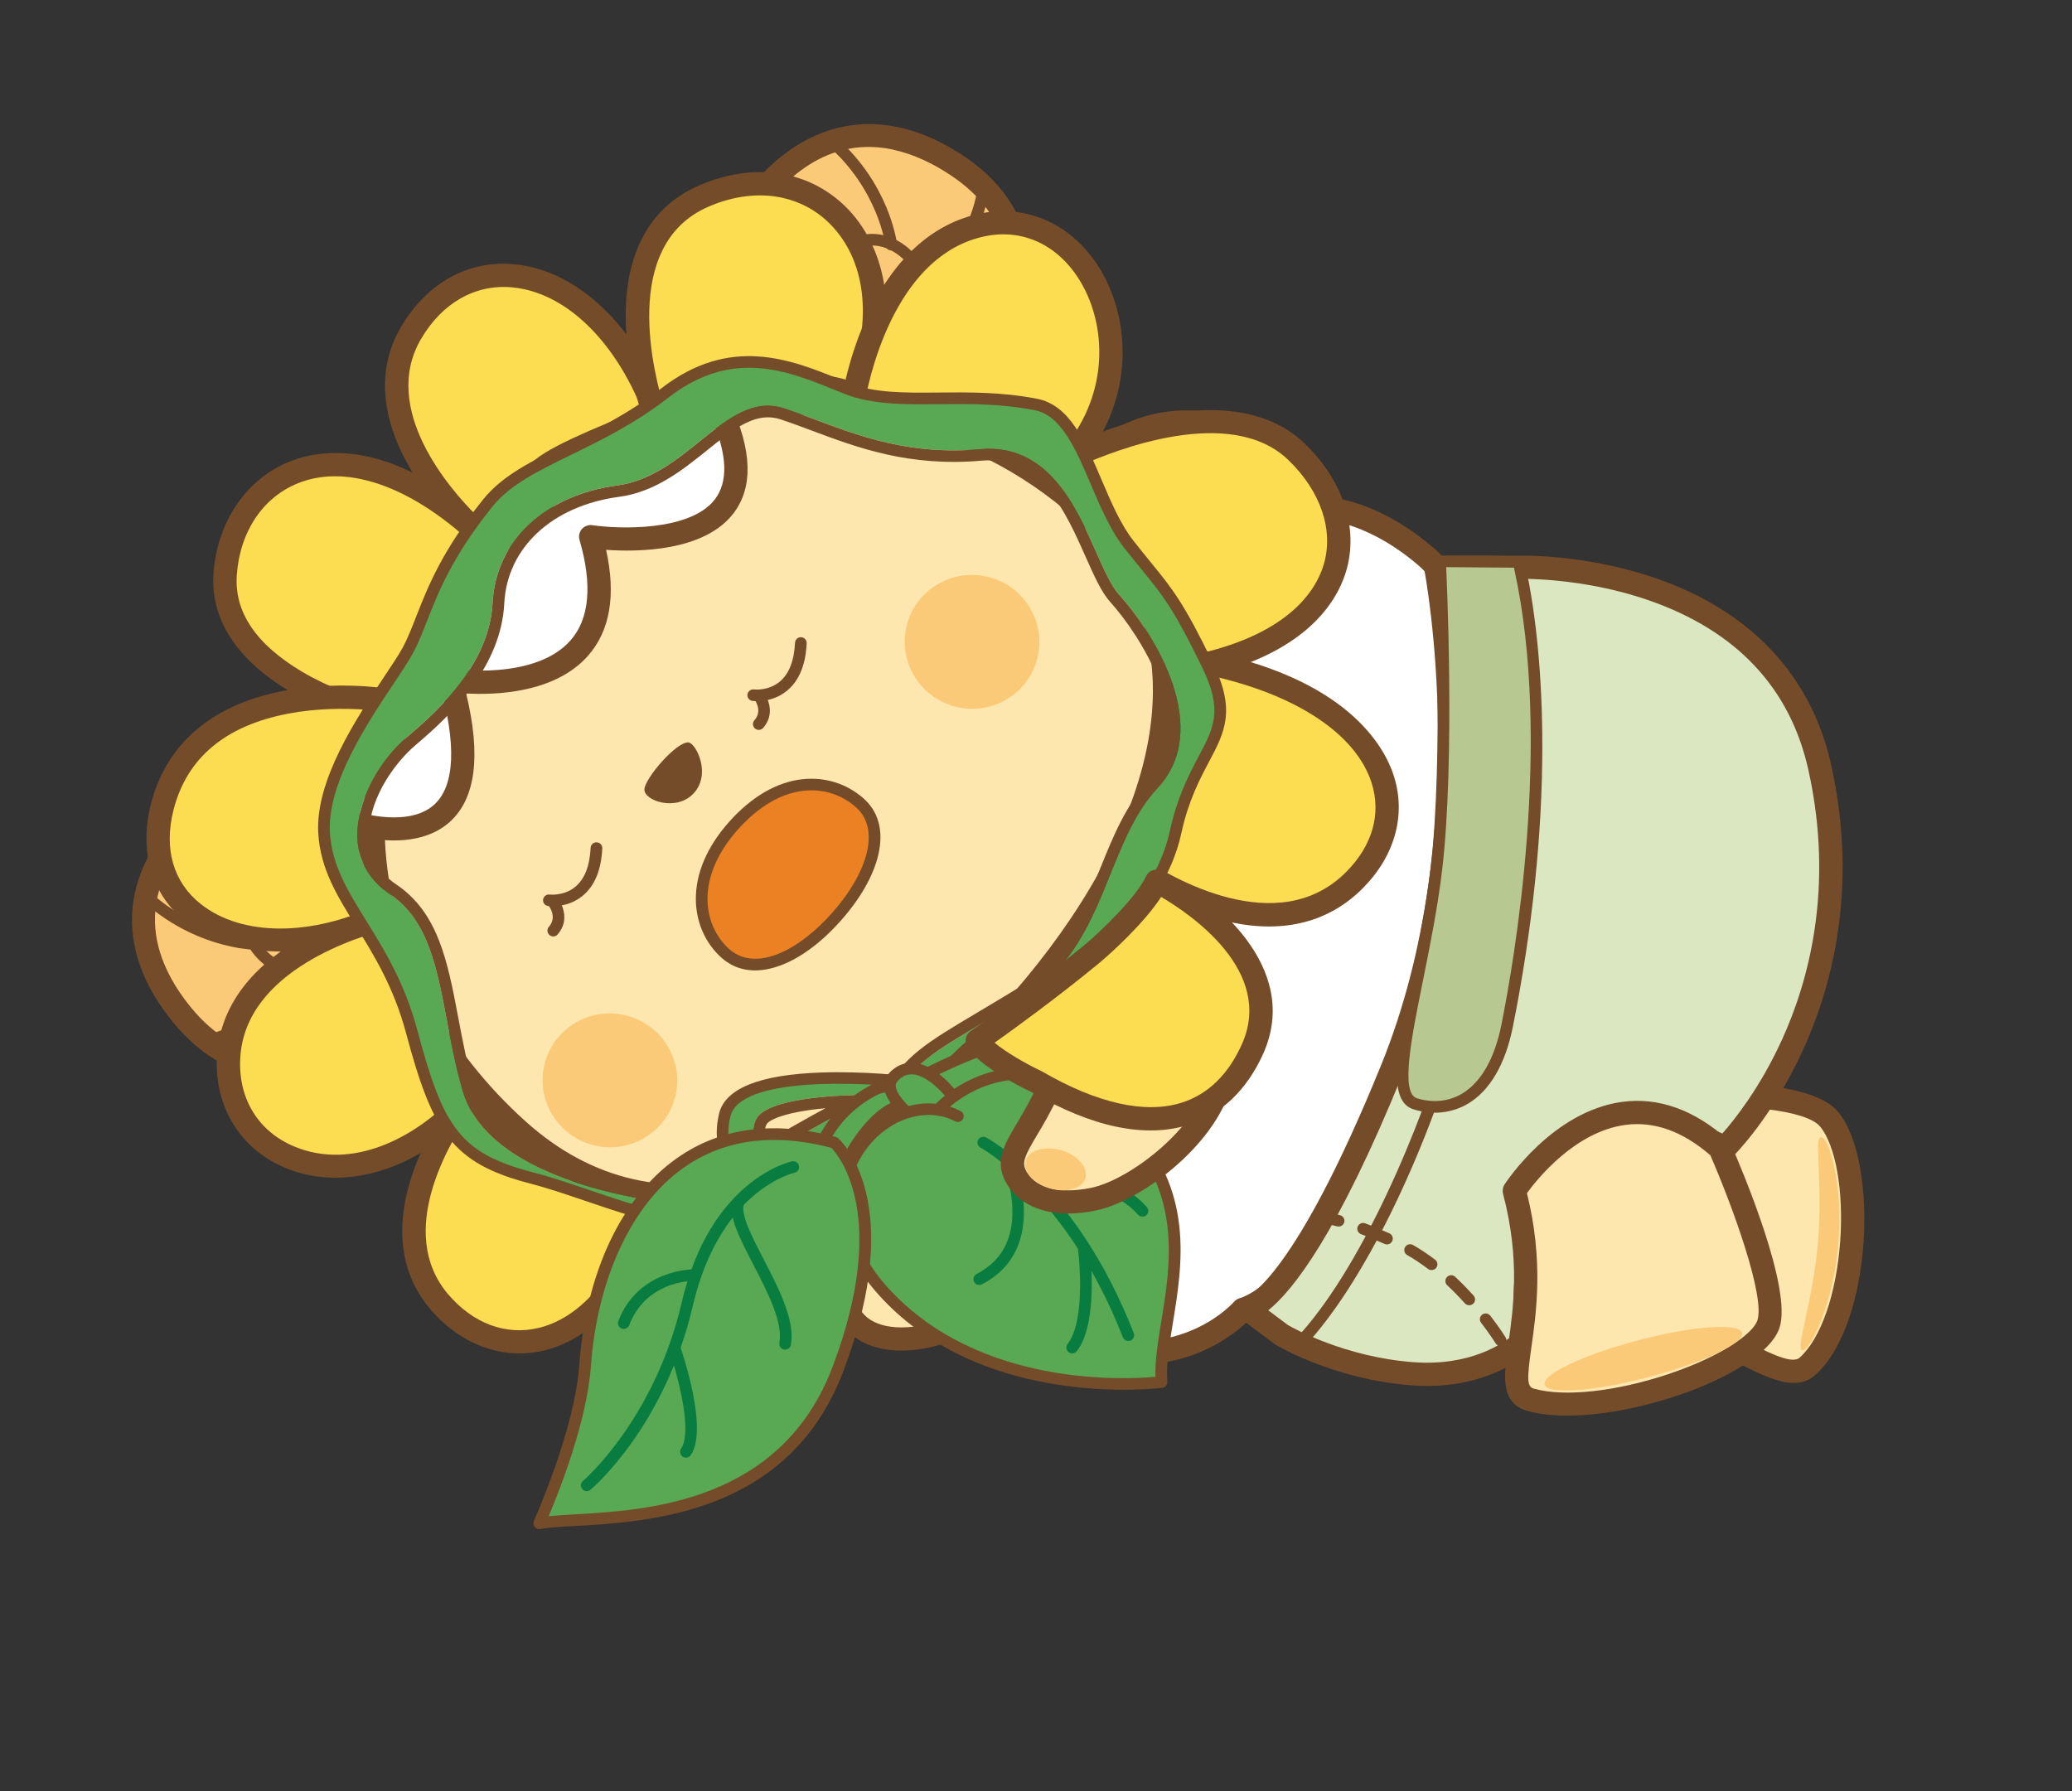 <svg width="96" height="83" viewBox="0 0 96 83" fill="none" xmlns="http://www.w3.org/2000/svg">
<rect x="0" y="0" width="96" height="83" fill="#333333" stroke="none"/>
<g clip-path="url(#clip0_398_8461)">
<path d="M61.05 23.545C61.05 23.545 63.206 23.401 65.958 25.696C68.273 27.626 68.578 30.993 68.584 31.114C68.584 31.114 68.928 36.766 65.322 48.267C61.715 59.769 57.588 60.665 57.588 60.665C57.588 60.665 55.182 63.459 50.739 62.496C46.297 61.532 45.382 59.065 45.382 59.065C45.382 59.065 42.779 60.455 40.481 59.446C38.183 58.436 37.018 56.781 37.018 56.781C37.018 56.781 36.636 57.074 35.182 57.264C34.036 57.416 32.377 56.787 31.725 56.513C30.809 54.641 27.666 50.231 27.682 46.872C28.487 47.569 35.483 50.069 39.508 38.476C43.479 27.042 40.114 24.796 39.104 24.908C40.565 22.806 42.054 21.147 43.488 20.04L43.489 20.04C44.164 20.011 48.509 18.312 50.493 21.319C50.493 21.319 53.036 18.839 56.49 19.758C60.032 20.699 61.05 23.544 61.05 23.544L61.05 23.545Z" fill="white"/>
<path d="M50.663 63.029C50.65 63.026 50.639 63.023 50.624 63.02C47.145 62.265 45.683 60.609 45.146 59.763C44.225 60.141 42.175 60.776 40.264 59.936C38.49 59.156 37.355 58.017 36.862 57.443C36.539 57.558 36.034 57.692 35.256 57.794C34.023 57.957 32.385 57.37 31.518 57.006C31.397 56.955 31.299 56.863 31.241 56.746C31.041 56.336 30.72 55.785 30.35 55.147C29.068 52.94 27.13 49.607 27.143 46.867C27.143 46.657 27.268 46.467 27.461 46.38C27.653 46.294 27.879 46.327 28.039 46.465C28.202 46.608 29.789 47.419 31.957 46.846C35.664 45.868 37.833 41.657 39 38.298C41.965 29.763 40.668 26.831 39.973 25.967C39.63 25.54 39.282 25.427 39.168 25.441C38.958 25.464 38.752 25.363 38.644 25.182C38.536 25.001 38.543 24.773 38.662 24.601C40.169 22.432 41.682 20.755 43.158 19.616C43.251 19.545 43.363 19.506 43.477 19.503C43.552 19.495 43.766 19.445 43.956 19.4C45.27 19.089 48.627 18.296 50.581 20.545C51.516 19.834 53.772 18.481 56.63 19.241C59.69 20.054 60.999 22.176 61.409 23.019C62.199 23.079 64.082 23.43 66.306 25.286C68.713 27.295 69.087 30.653 69.122 31.054C69.124 31.067 69.124 31.08 69.125 31.093C69.144 31.434 69.396 37.081 65.839 48.428C64.321 53.272 62.526 56.875 60.509 59.137C59.257 60.539 58.284 60.999 57.889 61.138C57.341 61.7 54.859 63.923 50.666 63.031L50.663 63.029ZM45.494 58.539C45.52 58.544 45.547 58.552 45.574 58.562C45.72 58.617 45.836 58.733 45.89 58.88C45.89 58.88 46.112 59.431 46.822 60.08C47.486 60.687 48.725 61.508 50.853 61.97C50.865 61.972 50.877 61.975 50.887 61.977C54.919 62.835 57.087 60.416 57.178 60.313C57.255 60.226 57.358 60.164 57.472 60.14C57.501 60.132 61.379 59.034 64.806 48.104C66.649 42.229 67.43 37.929 67.762 35.357C68.123 32.572 68.045 31.156 68.045 31.142C68.045 31.142 68.045 31.142 68.045 31.141C68.046 31.138 68.046 31.136 68.045 31.133C68.043 31.107 67.779 27.913 65.612 26.104C63.089 23.999 61.106 24.078 61.086 24.078C60.846 24.091 60.623 23.946 60.543 23.723C60.503 23.614 59.556 21.128 56.354 20.275C53.253 19.451 50.969 21.61 50.873 21.702C50.757 21.814 50.598 21.868 50.436 21.851C50.276 21.833 50.132 21.745 50.043 21.61C48.589 19.407 45.63 20.105 44.208 20.442C44 20.491 43.838 20.529 43.706 20.552C42.495 21.511 41.248 22.867 39.992 24.591C40.265 24.739 40.55 24.966 40.814 25.297C43.15 28.201 41.319 34.91 40.019 38.651C38.768 42.257 36.4 46.785 32.234 47.885C30.625 48.309 29.212 48.098 28.293 47.775C28.642 50.064 30.206 52.754 31.283 54.609C31.613 55.178 31.904 55.678 32.118 56.09C32.747 56.342 34.173 56.852 35.11 56.726C36.214 56.581 36.626 56.381 36.697 56.341C36.81 56.242 36.942 56.21 37.093 56.225C37.249 56.241 37.371 56.34 37.46 56.468C37.471 56.483 38.579 58.018 40.698 58.95C42.719 59.839 45.102 58.6 45.126 58.587C45.239 58.527 45.37 58.51 45.493 58.536L45.494 58.539Z" fill="#754C29"/>
<path d="M46.915 13.817C44.95 14.116 42.607 15.412 40.395 16.435C38.146 15.846 35.962 15.119 33.567 15.476C33.411 15.15 32.427 12.801 34.728 9.609C37.214 6.162 40.586 5.18 44.321 7.653C48.169 10.202 47.002 13.581 46.915 13.817Z" fill="#FBCA79"/>
<path d="M33.455 16C33.292 15.966 33.152 15.858 33.078 15.703C32.852 15.227 31.847 12.681 34.288 9.294C37.059 5.454 40.825 4.693 44.618 7.206C46.785 8.642 47.451 10.347 47.627 11.525C47.822 12.828 47.489 13.82 47.42 14.004C47.353 14.187 47.19 14.319 46.996 14.348C45.513 14.573 43.728 15.433 42.001 16.265C41.548 16.483 41.079 16.71 40.622 16.921C40.508 16.974 40.38 16.986 40.256 16.952C39.984 16.881 39.714 16.808 39.443 16.735C37.488 16.207 35.641 15.708 33.645 16.004C33.579 16.014 33.514 16.011 33.452 15.998L33.455 16ZM41.37 6.93C39.439 6.519 37.231 7.062 35.168 9.922C33.46 12.293 33.703 14.131 33.925 14.89C35.977 14.688 37.882 15.202 39.727 15.701C39.932 15.757 40.138 15.813 40.343 15.867C40.737 15.684 41.139 15.49 41.53 15.301C43.207 14.494 44.937 13.659 46.495 13.349C46.71 12.496 46.993 10.071 44.023 8.103C43.245 7.587 42.342 7.14 41.371 6.933L41.37 6.93Z" fill="#754C29"/>
<path d="M37.454 15.623C37.327 15.596 37.235 15.48 37.24 15.348C37.244 15.256 37.354 13.097 38.863 11.527C39.511 10.853 40.384 10.661 41.264 11.002C42.257 11.386 43.022 12.371 43.045 13.295C43.084 14.923 41.328 15.903 41.253 15.944C41.234 15.955 41.212 15.962 41.191 15.968C40.726 16.088 40.334 15.962 40.089 15.612C39.684 15.037 39.785 13.916 40.31 13.164C40.396 13.042 40.564 13.013 40.687 13.097C40.809 13.182 40.841 13.35 40.755 13.471C40.368 14.026 40.259 14.918 40.533 15.306C40.601 15.403 40.727 15.524 41.022 15.457C41.232 15.332 42.536 14.509 42.508 13.308C42.49 12.601 41.859 11.808 41.073 11.503C40.682 11.351 39.928 11.203 39.259 11.9C37.893 13.321 37.785 15.353 37.785 15.374C37.778 15.522 37.652 15.638 37.503 15.63C37.487 15.63 37.473 15.627 37.458 15.624L37.454 15.623Z" fill="#754C29"/>
<path d="M38.404 12.661C38.404 12.661 38.392 12.659 38.386 12.654C38.358 12.639 35.634 11.231 33.663 11.481C33.625 11.485 33.589 11.459 33.585 11.422C33.581 11.385 33.607 11.349 33.644 11.345C35.66 11.088 38.335 12.473 38.448 12.532C38.483 12.55 38.495 12.591 38.477 12.625C38.462 12.652 38.432 12.667 38.401 12.661L38.404 12.661Z" fill="#754C29"/>
<path d="M41.237 11.597C41.127 11.574 41.038 11.483 41.025 11.365C41.021 11.34 40.68 8.769 38.354 6.744C38.242 6.645 38.231 6.476 38.328 6.365C38.426 6.253 38.596 6.243 38.709 6.339C41.197 8.507 41.547 11.189 41.559 11.303C41.577 11.451 41.472 11.583 41.323 11.6C41.293 11.604 41.263 11.602 41.235 11.597L41.237 11.597Z" fill="#754C29"/>
<path d="M42.719 13.562C42.649 13.547 42.586 13.505 42.545 13.44C42.467 13.314 42.507 13.148 42.633 13.07C42.654 13.057 44.85 11.673 45.322 8.586C45.344 8.438 45.481 8.339 45.629 8.361C45.777 8.383 45.878 8.52 45.856 8.667C45.345 12.011 43.015 13.467 42.916 13.527C42.855 13.564 42.784 13.575 42.718 13.561L42.719 13.562Z" fill="#754C29"/>
<path d="M15.16 35.626C15.033 38.054 17.262 40.301 18.08 42.487C17.283 44.757 14.936 47.052 14.826 49.013C14.255 49.261 11.197 50.371 8.454 47.044C5.608 43.595 6.256 40.163 9.458 37.361C12.434 34.758 14.84 35.508 15.16 35.626Z" fill="#FBCA79"/>
<path d="M11.749 49.808C10.594 49.562 9.281 48.895 8.036 47.385C5.145 43.879 5.533 40.08 9.1 36.959C12.265 34.191 14.859 34.944 15.346 35.124C15.569 35.206 15.713 35.422 15.7 35.658C15.627 37.054 16.476 38.47 17.297 39.84C17.779 40.644 18.277 41.475 18.587 42.302C18.631 42.419 18.633 42.548 18.591 42.667C18.226 43.705 17.575 44.72 16.944 45.702C16.16 46.921 15.421 48.072 15.366 49.046C15.355 49.249 15.23 49.425 15.043 49.507C14.666 49.671 13.363 50.153 11.748 49.81L11.749 49.808ZM14.619 36.036C13.861 35.89 12.032 35.826 9.815 37.765C5.823 41.259 7.098 44.554 8.871 46.705C11.059 49.358 13.429 48.927 14.326 48.629C14.51 47.489 15.252 46.335 16.032 45.121C16.589 44.252 17.165 43.356 17.501 42.493C17.223 41.814 16.806 41.12 16.368 40.387C15.541 39.009 14.69 37.586 14.619 36.038L14.619 36.036Z" fill="#754C29"/>
<path d="M13.364 45.233C12.601 45.071 11.841 44.496 11.455 43.74C11.027 42.905 11.133 42.02 11.743 41.313C13.165 39.665 15.316 39.341 15.407 39.328C15.555 39.307 15.692 39.409 15.713 39.556C15.735 39.703 15.633 39.839 15.485 39.859C15.464 39.863 13.441 40.17 12.155 41.663C11.524 42.396 11.747 43.127 11.937 43.498C12.32 44.248 13.176 44.792 13.886 44.739C15.091 44.649 15.786 43.277 15.89 43.056C15.926 42.756 15.794 42.644 15.69 42.587C15.275 42.356 14.394 42.551 13.876 42.989C13.763 43.085 13.593 43.072 13.495 42.958C13.398 42.845 13.411 42.676 13.525 42.579C14.226 41.986 15.339 41.776 15.954 42.118C16.328 42.327 16.493 42.702 16.42 43.173C16.415 43.195 16.41 43.217 16.401 43.238C16.368 43.316 15.56 45.151 13.928 45.274C13.743 45.288 13.554 45.273 13.365 45.233L13.364 45.233Z" fill="#754C29"/>
<path d="M10.718 43.858C9.682 43.638 8.05 43.081 6.537 41.674C6.428 41.572 6.422 41.402 6.523 41.294C6.626 41.186 6.796 41.181 6.905 41.281C9.163 43.382 11.769 43.464 11.795 43.465C11.944 43.468 12.063 43.592 12.061 43.74C12.058 43.888 11.935 44.006 11.786 44.003C11.743 44.002 11.336 43.991 10.716 43.859L10.718 43.858Z" fill="#754C29"/>
<path d="M9.453 48.517C9.355 48.496 9.273 48.422 9.247 48.321C9.21 48.178 9.296 48.031 9.44 47.995C12.495 47.219 13.65 44.913 13.661 44.89C13.726 44.756 13.888 44.701 14.022 44.766C14.157 44.831 14.213 44.992 14.148 45.125C14.097 45.228 12.869 47.678 9.575 48.516C9.533 48.526 9.492 48.527 9.452 48.518L9.453 48.517Z" fill="#754C29"/>
<path d="M50.997 24.526C52.626 26.596 52.76 27.664 54.397 31.039C56.042 34.415 54.853 34.347 53.963 38.446C53.073 42.538 49.339 45.322 46.097 47.556C42.86 49.787 40.782 53.865 36.877 55.995C32.966 58.12 28.569 54.812 24.986 53.889C21.406 52.96 21.455 52.113 20.279 47.702C19.097 43.288 16.318 41.687 16.131 38.622C15.941 35.553 19.696 31.636 20.532 30.088C21.361 28.54 22.392 24.469 23.096 23.606C24.715 21.611 27.97 23.294 31.251 20.75C34.526 18.203 36.331 18.127 38.625 19.043C40.92 19.958 44.741 20.148 46.987 20.323C49.233 20.497 49.365 22.463 50.998 24.528L50.997 24.526Z" fill="#037D3F"/>
<path d="M83.744 63.303C86.132 61.171 86.503 53.96 84.745 51.852C83.58 50.455 78.208 50.744 78.208 50.744C69.851 53.61 72.716 59.649 72.716 59.649C78.791 60.53 82.368 64.529 83.744 63.303Z" fill="#FEE7AF"/>
<path d="M82.609 64.019C81.875 63.863 81.002 63.404 79.969 62.862C78.173 61.92 75.713 60.629 72.64 60.183C72.461 60.157 72.306 60.044 72.228 59.88C72.182 59.782 71.097 57.439 72.18 54.878C73.044 52.835 75.013 51.273 78.031 50.239C78.078 50.223 78.128 50.212 78.177 50.211C79.12 50.161 83.886 49.984 85.161 51.513C87.062 53.79 86.758 61.339 84.106 63.706C83.689 64.077 83.193 64.145 82.608 64.02L82.609 64.019ZM73.903 59.318C76.637 59.899 78.823 61.047 80.471 61.913C81.829 62.625 83.002 63.242 83.381 62.904C84.36 62.029 85.079 59.971 85.259 57.528C85.43 55.21 85.055 53.067 84.328 52.195C83.652 51.384 80.432 51.171 78.312 51.278C75.644 52.205 73.918 53.553 73.18 55.282C72.467 56.954 72.891 58.559 73.104 59.167C73.376 59.212 73.642 59.262 73.903 59.318Z" fill="#754C29"/>
<path d="M65.447 63.649C68.963 63.912 70.67 62.073 70.672 62.069C70.129 47.85 79.928 53.177 79.928 53.177C79.928 53.177 86.73 46.468 84.318 35.571C82.17 25.863 70.313 26.281 70.313 26.281C70.313 26.281 67.736 26.261 66.518 26.278C66.518 26.278 68.95 38.577 64.49 49.553C60.029 60.527 57.788 60.644 57.788 60.644C57.788 60.644 57.788 60.645 57.785 60.648L59.373 61.837C59.373 61.837 61.932 63.385 65.448 63.647L65.447 63.649Z" fill="#DAE7C0"/>
<path d="M63.391 63.895C60.868 63.358 59.179 62.35 59.091 62.298C59.076 62.289 59.061 62.28 59.047 62.268L57.459 61.078C57.328 60.98 57.249 60.83 57.243 60.668C57.239 60.532 57.285 60.401 57.374 60.298C57.458 60.199 57.576 60.133 57.707 60.114C57.834 60.069 59.994 59.181 63.989 49.353C68.34 38.648 66.012 26.503 65.989 26.383C65.958 26.226 65.999 26.064 66.1 25.942C66.201 25.819 66.351 25.746 66.51 25.744C67.68 25.727 70.121 25.745 70.307 25.747C70.551 25.74 73.47 25.677 76.687 26.781C81.105 28.296 83.927 31.296 84.847 35.459C86.125 41.232 84.83 45.839 83.52 48.688C82.096 51.781 80.382 53.49 80.31 53.562C80.14 53.73 79.88 53.766 79.671 53.651C79.638 53.633 76.269 51.845 73.853 53.332C71.926 54.519 71.038 57.453 71.213 62.052C71.215 62.128 71.202 62.203 71.173 62.274C71.077 62.513 70.414 63.051 69.62 63.444C68.769 63.864 67.349 64.333 65.41 64.188C64.695 64.134 64.018 64.029 63.394 63.897L63.391 63.895ZM59.672 61.393C59.915 61.534 62.313 62.877 65.486 63.114C68.13 63.312 69.663 62.231 70.122 61.843C69.974 56.964 71.037 53.792 73.285 52.413C75.728 50.913 78.743 52.037 79.801 52.519C80.319 51.934 81.528 50.438 82.553 48.195C83.785 45.504 84.998 41.149 83.789 35.686C82.944 31.866 80.445 29.214 76.364 27.805C73.26 26.733 70.361 26.82 70.332 26.819C70.325 26.819 70.317 26.819 70.309 26.819C70.288 26.819 68.445 26.805 67.156 26.811C67.574 29.491 68.884 40.179 64.99 49.757C61.96 57.211 59.889 59.81 58.761 60.71L59.67 61.392L59.672 61.393Z" fill="#754C29"/>
<path d="M60.169 62.485C60.122 62.475 60.078 62.453 60.039 62.418C59.931 62.316 59.925 62.146 60.027 62.039C63.011 58.88 65.816 52.366 67.27 47.312C69.125 40.87 70.342 34.11 70.299 30.488C70.298 30.338 70.418 30.218 70.567 30.216C70.717 30.215 70.838 30.335 70.84 30.483C70.883 34.152 69.658 40.975 67.79 47.46C65.993 53.705 63.101 59.571 60.421 62.406C60.354 62.477 60.256 62.504 60.167 62.485L60.169 62.485Z" fill="#754C29"/>
<path d="M69.469 62.364C69.399 62.349 69.334 62.306 69.295 62.24C69.293 62.237 69.049 61.843 68.622 61.288C68.531 61.17 68.553 61.002 68.671 60.911C68.79 60.821 68.96 60.844 69.05 60.962C69.497 61.541 69.746 61.945 69.756 61.962C69.835 62.089 69.793 62.254 69.667 62.332C69.605 62.369 69.535 62.378 69.47 62.364L69.469 62.364ZM68.015 60.47C67.961 60.458 67.91 60.431 67.87 60.386C67.603 60.089 67.326 59.807 67.051 59.548C66.943 59.446 66.938 59.277 67.041 59.168C67.143 59.06 67.314 59.056 67.423 59.158C67.71 59.427 67.996 59.72 68.274 60.028C68.374 60.139 68.364 60.309 68.253 60.408C68.187 60.467 68.099 60.487 68.017 60.47L68.015 60.47ZM66.271 58.843C66.233 58.835 66.197 58.818 66.164 58.793C65.844 58.55 65.519 58.334 65.198 58.151C65.069 58.076 65.024 57.913 65.098 57.783C65.173 57.655 65.338 57.611 65.467 57.684C65.808 57.878 66.152 58.107 66.492 58.365C66.61 58.455 66.634 58.624 66.543 58.742C66.478 58.826 66.371 58.861 66.271 58.84L66.271 58.843ZM64.206 57.652C64.187 57.648 64.168 57.643 64.15 57.634C63.772 57.465 63.407 57.312 63.062 57.183C62.922 57.13 62.851 56.975 62.903 56.836C62.956 56.697 63.112 56.629 63.251 56.68C63.606 56.813 63.983 56.969 64.372 57.144C64.509 57.205 64.568 57.365 64.507 57.499C64.455 57.617 64.327 57.677 64.206 57.651L64.206 57.652ZM60.947 56.652C60.827 56.627 60.735 56.524 60.732 56.397C60.726 56.25 60.842 56.126 60.989 56.121C61.02 56.12 61.358 56.111 62.089 56.303C62.234 56.342 62.32 56.489 62.282 56.631C62.244 56.775 62.095 56.856 61.953 56.822C61.317 56.655 61.013 56.657 61.01 56.658C60.988 56.658 60.967 56.657 60.947 56.652Z" fill="#754C29"/>
<path d="M17.269 33.074C17.269 33.074 10.105 31.263 10.432 26.611C10.76 21.958 15.788 18.968 22.033 24.588C22.033 24.588 19.394 31.719 17.269 33.074Z" fill="#FCDC51"/>
<path d="M17.157 33.599C17.157 33.599 17.144 33.597 17.137 33.595C17.06 33.576 15.249 33.111 13.453 32.049C10.975 30.586 9.745 28.692 9.893 26.572C10.061 24.172 11.413 22.185 13.418 21.387C14.936 20.782 18.119 20.343 22.395 24.192C22.56 24.339 22.617 24.572 22.54 24.777C22.533 24.795 21.861 26.604 20.937 28.554C19.665 31.236 18.53 32.911 17.562 33.528C17.442 33.604 17.297 33.631 17.157 33.601L17.157 33.599ZM16.741 22.201C15.69 21.978 14.702 22.033 13.822 22.383C12.179 23.037 11.113 24.632 10.971 26.65C10.851 28.355 11.864 29.856 13.983 31.115C15.283 31.886 16.629 32.329 17.162 32.486C18.67 31.268 20.602 26.809 21.395 24.744C19.809 23.378 18.214 22.514 16.74 22.201L16.741 22.201Z" fill="#754C29"/>
<path d="M22.032 24.588C22.032 24.588 16.511 19.755 19.038 15.436C21.726 10.839 27.87 12.182 30.441 19.292C30.441 19.292 26.265 20.807 25.184 21.679C24.103 22.551 22.032 24.59 22.032 24.59L22.032 24.588Z" fill="#FCDC51"/>
<path d="M21.921 25.114C21.833 25.095 21.748 25.055 21.676 24.992C21.617 24.94 20.221 23.708 19.126 21.91C17.624 19.444 17.433 17.112 18.57 15.165C19.771 13.11 21.687 12.045 23.827 12.244C26.789 12.519 29.517 15.15 30.95 19.112C31.051 19.39 30.907 19.696 30.629 19.797C29.491 20.209 26.354 21.427 25.526 22.096C24.478 22.942 22.435 24.952 22.414 24.971C22.281 25.103 22.095 25.151 21.921 25.114ZM24.271 13.396C24.092 13.358 23.913 13.331 23.731 13.313C22.027 13.156 20.488 14.028 19.506 15.707C17.593 18.977 20.893 22.705 22.028 23.84C22.681 23.208 24.024 21.923 24.843 21.262C25.766 20.517 28.551 19.426 29.744 18.977C28.52 15.937 26.483 13.867 24.271 13.396Z" fill="#754C29"/>
<path d="M17.812 32.432C17.812 32.432 9.133 31.05 7.516 37.386C6.17 42.663 12.042 45.363 18.195 42.19C18.195 42.19 17.634 40.309 16.856 38.624C16.077 36.939 16.68 33.414 17.811 32.431L17.812 32.432Z" fill="#FCDC51"/>
<path d="M11.238 43.911C10.256 43.702 9.371 43.309 8.635 42.729C7.027 41.461 6.429 39.465 6.993 37.251C7.709 34.445 9.845 32.63 13.169 32.004C15.606 31.545 17.805 31.885 17.896 31.9C18.102 31.934 18.273 32.082 18.332 32.282C18.39 32.483 18.327 32.699 18.17 32.836C17.251 33.635 16.643 36.872 17.35 38.4C18.136 40.1 18.692 41.958 18.715 42.036C18.788 42.282 18.677 42.545 18.448 42.664C15.96 43.946 13.371 44.363 11.239 43.91L11.238 43.911ZM16.818 32.873C15.991 32.821 14.694 32.808 13.347 33.066C10.438 33.621 8.654 35.12 8.041 37.52C7.579 39.33 8.028 40.883 9.306 41.889C11.216 43.396 14.414 43.395 17.544 41.913C17.334 41.268 16.9 40.003 16.366 38.848C15.667 37.336 15.956 34.484 16.818 32.874L16.818 32.873Z" fill="#754C29"/>
<path d="M18.244 42.435C18.244 42.435 10.91 43.844 10.595 48.959C10.284 54.004 16.783 56.306 21.583 51.005C21.583 51.005 19.576 43.851 18.244 42.435Z" fill="#FCDC51"/>
<path d="M14.253 54.434C13.896 54.358 13.547 54.249 13.206 54.106C11.118 53.233 9.911 51.247 10.054 48.924C10.195 46.637 11.657 44.694 14.281 43.305C16.203 42.286 18.061 41.923 18.139 41.907C18.322 41.872 18.509 41.933 18.637 42.068C20.02 43.537 21.893 50.116 22.103 50.86C22.152 51.038 22.107 51.227 21.985 51.364C19.739 53.844 16.811 54.976 14.254 54.432L14.253 54.434ZM18.034 43.034C16.679 43.368 11.384 44.932 11.133 48.993C11.018 50.873 11.949 52.415 13.624 53.117C16.361 54.264 19.245 52.662 20.98 50.86C20.402 48.848 19.007 44.424 18.034 43.034Z" fill="#754C29"/>
<path d="M30.466 19.694C30.466 19.694 27.295 11.361 32.629 9.073C37.963 6.786 42.482 11.821 39.645 18.317C39.645 18.317 37.544 17.325 35.199 18.31C32.855 19.294 30.466 19.694 30.466 19.694Z" fill="#FCDC51"/>
<path d="M30.355 20.22C30.18 20.183 30.029 20.059 29.961 19.884C29.927 19.796 29.137 17.694 29.008 15.27C28.83 11.925 30.008 9.613 32.414 8.581C34.938 7.499 37.476 7.882 39.206 9.604C40.836 11.226 41.935 14.425 40.141 18.534C40.083 18.667 39.973 18.771 39.836 18.822C39.698 18.873 39.546 18.867 39.414 18.804C39.398 18.796 37.491 17.933 35.412 18.807C33.037 19.805 30.659 20.21 30.557 20.226C30.488 20.237 30.419 20.235 30.355 20.221L30.355 20.22ZM36.222 9.158C35.177 8.935 34.012 9.066 32.845 9.567C28.701 11.344 30.297 17.408 30.828 19.078C31.617 18.916 33.325 18.515 34.988 17.816C36.824 17.045 38.513 17.375 39.341 17.633C40.437 14.774 40.107 12.021 38.442 10.361C37.817 9.74 37.058 9.336 36.222 9.158Z" fill="#754C29"/>
<path d="M39.494 18.792C39.494 18.792 40.46 11.482 45.516 10.421C50.57 9.361 53.772 16.667 49.42 21.435C49.42 21.435 47.84 19.988 45.41 20.134C42.98 20.279 39.494 18.794 39.494 18.794L39.494 18.792Z" fill="#FCDC51"/>
<path d="M49.308 21.961C49.215 21.941 49.126 21.896 49.055 21.83C49.042 21.818 47.601 20.541 45.445 20.67C42.916 20.821 39.431 19.35 39.284 19.287C39.061 19.192 38.929 18.96 38.96 18.721C38.97 18.643 39.221 16.794 40.116 14.786C41.332 12.057 43.161 10.367 45.403 9.896C47.646 9.426 49.805 10.455 51.036 12.582C52.426 14.984 52.59 18.764 49.822 21.797C49.724 21.902 49.59 21.966 49.445 21.972C49.399 21.974 49.352 21.97 49.308 21.961ZM47.055 19.724C48.096 19.945 48.885 20.388 49.342 20.699C51.409 18.136 51.238 15.082 50.1 13.117C49.096 11.382 47.425 10.571 45.629 10.948C41.668 11.778 40.39 16.955 40.101 18.457C41.06 18.825 43.566 19.706 45.376 19.597C45.989 19.561 46.552 19.617 47.056 19.724L47.055 19.724Z" fill="#754C29"/>
<path d="M21.855 50.545C21.855 50.545 17.027 56.358 20.328 60.288C23.33 63.861 28.787 62.561 30.538 54.61C30.538 54.61 26.85 53.549 24.611 52.709C22.374 51.868 21.855 50.545 21.855 50.545Z" fill="#FCDC51"/>
<path d="M23.062 62.6C21.894 62.352 20.793 61.675 19.914 60.631C18.428 58.862 18.235 56.48 19.354 53.74C20.17 51.742 21.388 50.265 21.439 50.203C21.561 50.056 21.753 49.984 21.942 50.015C22.128 50.044 22.288 50.171 22.358 50.346C22.382 50.403 22.864 51.479 24.802 52.207C26.995 53.03 30.652 54.084 30.688 54.095C30.961 54.175 31.127 54.451 31.067 54.727C29.716 60.86 26.525 62.256 25.215 62.572C24.495 62.746 23.767 62.752 23.062 62.602L23.062 62.6ZM21.832 51.483C20.772 53.001 18.353 57.097 20.744 59.944C21.899 61.317 23.434 61.894 24.958 61.526C27.176 60.992 29.001 58.559 29.897 54.981C28.813 54.662 26.195 53.874 24.424 53.211C23.06 52.699 22.269 52.005 21.832 51.483Z" fill="#754C29"/>
<path d="M49.312 21.332C49.312 21.332 56.572 17.576 60.057 20.92C63.607 24.326 62.684 29.626 54.7 31.006C54.7 31.006 53.3 28.734 52.021 26.406C50.742 24.078 49.314 21.332 49.314 21.332L49.312 21.332Z" fill="#FCDC51"/>
<path d="M54.588 31.532C54.446 31.502 54.318 31.416 54.238 31.286C54.225 31.264 52.818 28.976 51.546 26.663C50.278 24.356 48.848 21.606 48.834 21.579C48.697 21.316 48.799 20.993 49.064 20.857C49.141 20.817 50.964 19.881 53.257 19.35C56.389 18.626 58.871 19.036 60.434 20.536C62.25 22.279 62.969 24.51 62.357 26.505C61.905 27.974 60.324 30.582 54.795 31.537C54.725 31.549 54.655 31.547 54.589 31.533L54.588 31.532ZM50.052 21.579C50.521 22.474 51.554 24.436 52.496 26.149C53.478 27.935 54.542 29.707 54.968 30.411C59.636 29.512 60.953 27.391 61.322 26.188C61.814 24.588 61.201 22.763 59.684 21.306C57.013 18.744 51.684 20.842 50.052 21.579Z" fill="#754C29"/>
<path d="M52.281 39.963C52.281 39.963 58.734 44.841 62.765 40.77C66.09 37.411 64.015 32.224 55.496 30.635C55.496 30.635 56.289 34.571 54.449 36.526C52.609 38.481 52.281 39.963 52.281 39.963Z" fill="#FCDC51"/>
<path d="M57.043 42.734C56.651 42.651 56.25 42.54 55.839 42.402C53.663 41.672 52.023 40.443 51.953 40.39C51.785 40.263 51.706 40.05 51.751 39.846C51.765 39.779 52.133 38.197 54.052 36.158C55.684 34.424 54.972 30.776 54.965 30.739C54.93 30.565 54.984 30.384 55.11 30.257C55.236 30.131 55.416 30.075 55.593 30.107C62.435 31.381 64.159 34.622 64.581 35.955C65.153 37.756 64.631 39.649 63.15 41.146C61.594 42.717 59.501 43.256 57.043 42.733L57.043 42.734ZM52.919 39.753C54.21 40.615 59.207 43.597 62.379 40.393C63.59 39.17 64.006 37.709 63.551 36.278C62.835 34.026 60.09 32.199 56.139 31.317C56.28 32.638 56.342 35.304 54.842 36.895C53.636 38.176 53.118 39.241 52.918 39.754L52.919 39.753Z" fill="#754C29"/>
<path d="M50.15 23.613C56.877 29.668 54.025 39.053 46.8 46.989C39.575 54.925 30.712 58.405 23.985 52.349C17.258 46.294 13.609 35.403 22.746 25.367C31.329 15.941 43.422 17.559 50.151 23.614L50.15 23.613Z" fill="#FEE7AF"/>
<path d="M29.263 55.701C27.225 55.267 25.325 54.278 23.625 52.746C19.865 49.363 17.472 44.984 16.881 40.416C16.186 35.025 18.076 29.696 22.345 25.006C27.484 19.362 33.228 18.161 37.14 18.147C42.04 18.13 46.915 19.978 50.512 23.216C53.81 26.184 55.099 30.155 54.239 34.698C53.469 38.765 51.036 43.14 47.201 47.351C43.387 51.54 39.29 54.334 35.353 55.433C33.233 56.025 31.186 56.11 29.263 55.701ZM41.117 19.636C39.814 19.358 38.483 19.216 37.147 19.222C33.451 19.234 28.022 20.373 23.146 25.729C19.094 30.18 17.298 35.213 17.952 40.284C18.509 44.597 20.78 48.742 24.347 51.953C27.405 54.706 31.01 55.529 35.058 54.4C38.798 53.355 42.719 50.669 46.398 46.63C52.607 39.811 56.759 30.288 49.786 24.014C47.366 21.835 44.334 20.323 41.116 19.638L41.117 19.636Z" fill="#754C29"/>
<path d="M27.613 53.088C29.299 53.446 30.954 52.38 31.311 50.705C31.667 49.03 30.589 47.381 28.903 47.023C27.217 46.664 25.562 47.731 25.206 49.406C24.849 51.081 25.927 52.729 27.613 53.088Z" fill="#FBCA79"/>
<path d="M44.392 32.772C46.078 33.13 47.734 32.063 48.09 30.389C48.446 28.714 47.368 27.065 45.682 26.706C43.997 26.348 42.341 27.415 41.985 29.09C41.629 30.765 42.706 32.413 44.392 32.772Z" fill="#FBCA79"/>
<path d="M15.696 37.919C15.696 37.919 23.592 41.027 20.88 31.522C20.88 31.522 29.695 32.885 27.37 24.865C27.37 24.865 36.76 26.273 33.353 18.924C28.876 20.112 22.574 23.413 19.721 30.857C17.822 35.81 16.07 36.647 15.697 37.919L15.696 37.919Z" fill="white"/>
<path d="M16.706 38.767C16.028 38.623 15.549 38.437 15.498 38.417C15.239 38.315 15.098 38.033 15.177 37.766C15.339 37.212 15.696 36.753 16.148 36.174C16.897 35.213 18.028 33.761 19.215 30.663C22.508 22.077 30.1 19.229 33.211 18.403C33.466 18.336 33.733 18.461 33.842 18.698C34.848 20.866 34.899 22.573 33.995 23.769C32.644 25.559 29.55 25.579 28.082 25.476C28.547 27.581 28.265 29.23 27.239 30.389C25.704 32.121 22.956 32.207 21.597 32.13C22.296 35.001 22.042 37.002 20.839 38.082C19.654 39.145 17.88 39.018 16.704 38.768L16.706 38.767ZM16.443 37.597C17.34 37.848 19.116 38.184 20.116 37.283C21.077 36.418 21.161 34.476 20.36 31.668C20.31 31.492 20.354 31.303 20.475 31.166C20.597 31.029 20.779 30.963 20.961 30.992C20.998 30.998 24.773 31.549 26.429 29.676C27.314 28.674 27.456 27.105 26.85 25.012C26.799 24.836 26.842 24.648 26.963 24.509C27.084 24.373 27.267 24.305 27.449 24.334C28.642 24.511 31.989 24.639 33.132 23.123C33.726 22.334 33.698 21.139 33.046 19.567C29.869 20.494 23.193 23.31 20.226 31.049C18.98 34.296 17.791 35.823 17.004 36.834C16.777 37.126 16.585 37.372 16.443 37.597Z" fill="#754C29"/>
<path d="M66.733 26.275C66.733 26.275 67.173 35.075 66.546 40.301C65.924 45.485 64.05 50.668 65.568 51.141C67.087 51.615 69.129 51.021 69.829 47.522C71.834 37.503 71.253 30.064 70.42 26.305" fill="#B8C891"/>
<path d="M65.801 51.479C65.698 51.457 65.592 51.43 65.489 51.398C64.252 51.011 64.733 48.63 65.398 45.335C65.713 43.779 66.068 42.015 66.278 40.268C66.895 35.125 66.467 26.375 66.463 26.288C66.456 26.139 66.57 26.013 66.72 26.007C66.87 25.999 66.996 26.114 67.003 26.263C67.007 26.352 67.436 35.145 66.814 40.333C66.602 42.101 66.243 43.877 65.927 45.443C65.387 48.118 64.877 50.645 65.648 50.885C66.376 51.113 67.116 51.038 67.731 50.677C68.615 50.156 69.25 49.048 69.565 47.471C70.152 44.54 71.927 34.356 70.157 26.363C70.126 26.218 70.219 26.076 70.363 26.044C70.508 26.013 70.652 26.105 70.684 26.249C71.184 28.51 71.46 31.465 71.459 34.569C71.458 38.683 70.997 43.059 70.094 47.577C69.747 49.308 69.025 50.541 68.007 51.141C67.348 51.529 66.574 51.647 65.801 51.482L65.801 51.479Z" fill="#754C29"/>
<path d="M39.823 37.189C41.146 38.348 40.47 40.54 38.758 42.473C37.045 44.405 34.942 45.347 33.62 44.187C32.297 43.028 31.862 40.649 33.967 38.275C36.158 35.803 38.5 36.03 39.823 37.19L39.823 37.189Z" fill="#EC8123"/>
<path d="M34.475 44.91C34.095 44.83 33.747 44.655 33.443 44.387C32.69 43.726 32.251 42.743 32.24 41.687C32.227 40.478 32.755 39.236 33.767 38.095C34.812 36.917 35.996 36.227 37.194 36.102C38.231 35.994 39.228 36.308 40.004 36.987C40.709 37.606 40.948 38.51 40.695 39.601C40.468 40.573 39.869 41.627 38.962 42.65C38.056 43.673 37.08 44.396 36.138 44.741C35.537 44.96 34.976 45.017 34.475 44.91ZM38.251 36.687C37.929 36.619 37.593 36.6 37.251 36.637C36.19 36.748 35.126 37.375 34.172 38.452C33.25 39.491 32.769 40.61 32.78 41.684C32.79 42.586 33.162 43.426 33.8 43.985C34.492 44.591 35.352 44.456 35.951 44.236C36.796 43.926 37.722 43.236 38.557 42.293C39.393 41.351 39.965 40.351 40.167 39.478C40.311 38.859 40.338 37.995 39.646 37.389C39.24 37.034 38.764 36.796 38.251 36.687Z" fill="#754C29"/>
<path d="M34.844 32.472C34.706 32.443 34.613 32.314 34.632 32.174C34.653 32.028 34.788 31.925 34.935 31.944C34.947 31.946 35.602 32.02 36.127 31.583C36.558 31.224 36.796 30.617 36.835 29.779C36.842 29.631 36.969 29.516 37.117 29.524C37.265 29.531 37.382 29.657 37.375 29.805C37.328 30.803 37.024 31.541 36.468 32C35.754 32.589 34.9 32.48 34.865 32.475C34.857 32.474 34.851 32.473 34.844 32.471L34.844 32.472Z" fill="#754C29"/>
<path d="M25.374 41.975C25.237 41.946 25.143 41.817 25.163 41.677C25.183 41.531 25.318 41.428 25.465 41.447C25.477 41.449 26.132 41.523 26.657 41.086C27.088 40.726 27.326 40.12 27.365 39.282C27.372 39.134 27.499 39.019 27.647 39.027C27.797 39.034 27.912 39.16 27.905 39.308C27.858 40.306 27.554 41.044 26.998 41.503C26.285 42.092 25.431 41.983 25.395 41.978C25.388 41.977 25.382 41.975 25.374 41.974L25.374 41.975Z" fill="#754C29"/>
<path d="M70.929 64.859C74.269 65.788 81.274 63.307 81.936 61.355C82.516 59.638 79.694 53.203 79.694 53.203C74.459 48.545 70.163 55.173 70.163 55.173C71.722 61.078 69.145 64.363 70.929 64.859Z" fill="#FEE7AF"/>
<path d="M71.072 65.447C70.973 65.426 70.877 65.402 70.783 65.376C69.492 65.017 69.672 63.745 69.882 62.273C70.118 60.617 70.44 58.347 69.639 55.309C69.602 55.163 69.625 55.009 69.707 54.882C69.798 54.743 71.945 51.481 75.168 51.052C76.852 50.829 78.495 51.418 80.051 52.803C80.108 52.855 80.155 52.918 80.187 52.99C80.672 54.097 83.062 59.707 82.446 61.527C81.668 63.827 74.631 66.204 71.071 65.447L71.072 65.447ZM71.072 64.342C72.479 64.734 74.853 64.479 77.263 63.678C79.715 62.863 81.212 61.806 81.422 61.182C81.792 60.091 80.301 55.958 79.244 53.527C77.961 52.416 76.639 51.942 75.314 52.119C72.981 52.428 71.225 54.623 70.746 55.281C71.524 58.41 71.181 60.819 70.952 62.426C70.735 63.95 70.754 64.254 71.072 64.342Z" fill="#754C29"/>
<path d="M31.901 34.4C32.234 34.434 32.961 35.816 32.165 36.729C31.369 37.64 29.802 37.097 29.857 36.558C29.912 36.019 31.36 34.344 31.901 34.4Z" fill="#754C29"/>
<path d="M25.577 43.382C25.534 43.373 25.492 43.353 25.456 43.321C25.344 43.223 25.331 43.053 25.43 42.942C25.819 42.498 25.462 42.015 25.418 41.962C25.327 41.846 25.346 41.676 25.461 41.586C25.577 41.493 25.746 41.513 25.839 41.628C26.081 41.928 26.392 42.663 25.835 43.297C25.769 43.373 25.668 43.403 25.576 43.383L25.577 43.382Z" fill="#754C29"/>
<path d="M35.1 33.813C35.056 33.803 35.014 33.784 34.978 33.752C34.866 33.654 34.853 33.484 34.952 33.373C35.343 32.929 34.984 32.446 34.941 32.393C34.849 32.276 34.868 32.107 34.984 32.016C35.1 31.924 35.268 31.943 35.361 32.059C35.603 32.359 35.915 33.093 35.358 33.728C35.291 33.803 35.19 33.833 35.098 33.814L35.1 33.813Z" fill="#754C29"/>
<path d="M42.345 52.592C42.345 52.592 41.771 54.773 40.822 56.868C39.874 58.963 38.857 59.747 39.279 60.725C39.699 61.702 40.947 62.324 42.934 61.914C44.92 61.503 48.376 58.866 48.873 56.215C49.369 53.565 46.493 51.077 42.345 52.592Z" fill="#FEE7AF"/>
<path d="M40.836 62.486C39.743 62.254 39.075 61.617 38.782 60.933C38.403 60.051 38.84 59.317 39.394 58.389C39.681 57.906 40.007 57.358 40.33 56.645C41.249 54.615 41.816 52.475 41.822 52.453C41.867 52.284 41.992 52.146 42.157 52.086C44.417 51.261 46.629 51.493 48.075 52.707C49.16 53.62 49.657 54.967 49.405 56.312C48.861 59.212 45.229 61.984 43.045 62.437C42.174 62.617 41.44 62.613 40.834 62.484L40.836 62.486ZM42.791 53.006C42.603 53.667 42.084 55.392 41.316 57.088C40.968 57.855 40.611 58.456 40.323 58.938C39.796 59.824 39.626 60.164 39.776 60.515C40.142 61.367 41.31 61.7 42.822 61.388C44.684 61.002 47.897 58.487 48.342 56.116C48.525 55.141 48.174 54.198 47.377 53.53C46.286 52.613 44.587 52.424 42.791 53.008L42.791 53.006Z" fill="#754C29"/>
<path d="M55.949 30.823C54.312 27.448 53.935 27.296 52.306 25.228C50.673 23.164 50.205 19.172 47.993 18.742C44.543 18.072 41.518 18.913 39.224 17.999C36.929 17.084 34.065 15.676 30.79 18.222C27.509 20.765 24.216 21.302 22.605 23.305C19.959 26.595 19.727 28.587 18.898 30.134C18.062 31.682 14.828 35.539 15.019 38.607C15.206 41.672 17.893 43.375 19.075 47.789C20.253 52.199 21.035 53.645 24.615 54.574C28.199 55.497 32.97 58.121 36.88 55.996C40.785 53.866 42.865 49.788 46.101 47.557C49.34 45.322 53.577 42.655 54.467 38.563C55.358 34.464 57.597 34.198 55.95 30.823L55.949 30.823ZM53.63 36.515C52.622 37.597 52.055 39 51.454 40.486C50.582 42.647 49.68 44.883 47.317 46.32C46.671 46.713 46.108 47.048 45.613 47.344C43.13 48.821 42.381 49.267 41.319 50.948C39.039 54.538 35.64 56.156 31.217 55.757C31.105 55.746 30.166 55.656 28.905 55.388C26.291 54.832 22.298 53.51 21.438 50.544C21.113 49.429 20.906 48.333 20.704 47.275C20.231 44.773 19.823 42.612 18.056 41.422C17.137 40.806 16.619 39.923 16.559 38.869C16.485 37.59 17.198 35.547 18.936 34.083C20.539 32.731 22.685 30.622 22.822 27.931C22.967 25.074 25.24 22.938 28.612 22.488C30.136 22.286 31.362 21.299 32.443 20.427C33.701 19.414 34.889 18.456 36.3 18.913C36.792 19.072 37.284 19.257 37.806 19.453C39.861 20.223 42.191 21.095 45.42 20.811C48.547 20.536 49.843 23.452 50.789 25.581C51.163 26.424 51.487 27.152 51.844 27.544C53.575 29.456 56.178 33.79 53.629 36.514L53.63 36.515Z" fill="#58A854"/>
<path d="M30.984 56.785C29.661 56.503 28.351 56.059 27.106 55.636C26.199 55.328 25.343 55.038 24.546 54.832C20.933 53.895 20.032 52.425 18.811 47.856C18.245 45.74 17.32 44.247 16.503 42.93C15.614 41.496 14.846 40.258 14.747 38.62C14.595 36.162 16.518 33.276 17.793 31.366C18.158 30.819 18.472 30.347 18.659 30.004C18.889 29.573 19.073 29.105 19.284 28.564C19.818 27.202 20.483 25.507 22.392 23.133C23.286 22.022 24.648 21.357 26.227 20.587C27.578 19.928 29.109 19.181 30.623 18.007C33.825 15.517 36.643 16.66 38.907 17.577C39.047 17.635 39.186 17.692 39.325 17.745C40.504 18.215 41.889 18.203 43.491 18.187C44.862 18.173 46.416 18.158 48.045 18.476C49.562 18.763 50.282 20.459 51.045 22.247C51.477 23.261 51.924 24.307 52.519 25.059C52.819 25.442 53.08 25.76 53.309 26.043C54.332 27.297 54.846 27.927 56.192 30.705C57.273 32.922 56.745 33.919 56.014 35.299C55.588 36.101 55.06 37.099 54.73 38.619C53.872 42.558 49.991 45.216 46.871 47.352C46.662 47.496 46.456 47.637 46.254 47.776C44.854 48.74 43.683 50.048 42.443 51.433C40.865 53.194 39.234 55.015 37.009 56.23C35.106 57.264 33.031 57.22 30.986 56.785L30.984 56.785ZM36.082 17.191C34.518 16.858 32.819 16.984 30.956 18.432C29.398 19.64 27.84 20.4 26.467 21.07C24.947 21.813 23.635 22.452 22.816 23.471C20.957 25.781 20.31 27.434 19.789 28.763C19.571 29.319 19.382 29.799 19.136 30.26C18.939 30.625 18.616 31.108 18.244 31.666C17.01 33.517 15.145 36.312 15.287 38.591C15.378 40.093 16.113 41.279 16.963 42.652C17.799 44 18.747 45.53 19.333 47.721C20.526 52.19 21.28 53.433 24.68 54.314C25.498 54.525 26.363 54.818 27.279 55.13C30.346 56.171 33.823 57.349 36.748 55.76C38.892 54.591 40.491 52.805 42.038 51.077C43.301 49.668 44.492 48.337 45.944 47.335C46.147 47.195 46.354 47.054 46.563 46.91C49.604 44.827 53.389 42.237 54.201 38.505C54.547 36.915 55.094 35.88 55.536 35.048C56.241 33.715 56.667 32.911 55.706 30.938C54.387 28.217 53.886 27.603 52.89 26.382C52.658 26.099 52.398 25.778 52.093 25.392C51.454 24.584 50.992 23.502 50.546 22.457C49.842 20.804 49.168 19.244 47.941 19.005C46.367 18.698 44.907 18.713 43.497 18.727C41.906 18.742 40.402 18.756 39.123 18.247C38.985 18.192 38.844 18.135 38.702 18.078C37.872 17.741 37 17.387 36.082 17.192L36.082 17.191Z" fill="#754C29"/>
<path d="M28.905 55.389C26.291 54.833 22.298 53.512 21.438 50.546C21.113 49.431 20.906 48.335 20.704 47.276C20.231 44.774 19.823 42.613 18.056 41.424C17.137 40.808 16.619 39.925 16.559 38.871C16.485 37.592 17.198 35.548 18.936 34.084C20.539 32.733 22.685 30.624 22.822 27.932C22.967 25.076 25.24 22.939 28.612 22.489C30.136 22.288 31.362 21.301 32.443 20.429C33.701 19.415 34.889 18.458 36.3 18.914C36.791 19.074 37.284 19.259 37.806 19.455C39.861 20.225 42.191 21.097 45.419 20.812C48.547 20.538 49.843 23.453 50.789 25.583C51.163 26.426 51.487 27.153 51.843 27.545C53.575 29.457 56.178 33.791 53.629 36.516C52.621 37.598 52.053 39.001 51.453 40.487C50.58 42.649 49.678 44.884 47.316 46.322C46.67 46.714 46.106 47.05 45.611 47.345C43.128 48.822 42.379 49.269 41.317 50.949C39.038 54.539 35.639 56.157 31.215 55.758C31.103 55.748 30.164 55.657 28.904 55.389L28.905 55.389ZM35.95 19.374C34.89 19.149 33.909 19.938 32.784 20.844C31.648 21.759 30.36 22.797 28.686 23.019C25.584 23.434 23.494 25.373 23.364 27.959C23.216 30.858 20.967 33.077 19.287 34.493C18.168 35.437 17.006 37.2 17.1 38.842C17.152 39.733 17.575 40.453 18.358 40.978C20.314 42.294 20.742 44.558 21.237 47.177C21.435 48.224 21.64 49.306 21.958 50.397C22.896 53.633 28.456 54.967 31.266 55.22C35.471 55.6 38.701 54.067 40.864 50.66C41.995 48.871 42.837 48.368 45.337 46.881C45.832 46.587 46.394 46.253 47.038 45.86C49.248 44.515 50.117 42.363 50.957 40.283C51.576 38.749 52.161 37.301 53.236 36.147C55.604 33.616 52.747 29.337 51.447 27.901C51.032 27.445 50.692 26.681 50.299 25.796C49.37 23.705 48.215 21.103 45.473 21.344C42.121 21.639 39.731 20.744 37.62 19.954C37.104 19.761 36.615 19.578 36.137 19.422C36.075 19.402 36.013 19.385 35.952 19.372L35.95 19.374Z" fill="#754C29"/>
<path d="M42.201 50.142C42.201 50.142 34.162 49.145 33.577 51.674C33.025 54.046 34.865 55.107 36.561 54.008C38.253 52.909 41.841 50.452 42.934 50.903C42.934 50.903 43.133 50.027 42.202 50.142L42.201 50.142ZM39.687 51.27C39.307 51.354 38.047 52.066 37.212 52.537C36.807 52.767 36.456 52.964 36.221 53.085C35.926 53.238 35.69 53.253 35.514 53.215C35.337 53.178 35.215 53.084 35.152 53.023C34.873 52.748 34.824 52.267 35.033 51.855C35.545 50.857 38.946 50.752 39.622 50.739C39.76 50.737 39.879 50.839 39.896 50.977C39.912 51.114 39.821 51.24 39.687 51.27Z" fill="#58A854"/>
<path d="M34.768 54.664C34.52 54.612 34.286 54.512 34.077 54.367C33.319 53.84 33.034 52.811 33.312 51.613C33.586 50.431 35.195 49.784 38.097 49.691C40.033 49.629 41.929 49.839 42.199 49.871C42.555 49.834 42.828 49.917 43.01 50.116C43.302 50.438 43.206 50.911 43.194 50.963C43.177 51.04 43.125 51.106 43.055 51.141C42.984 51.178 42.901 51.18 42.827 51.151C41.959 50.791 38.725 52.91 37.17 53.928C37.003 54.036 36.847 54.138 36.705 54.231C36.065 54.646 35.372 54.791 34.766 54.663L34.768 54.664ZM42.483 50.411C42.404 50.394 42.311 50.399 42.234 50.408C42.212 50.411 42.189 50.411 42.167 50.407C39.998 50.139 34.274 49.853 33.839 51.734C33.608 52.725 33.808 53.524 34.386 53.926C34.922 54.3 35.699 54.243 36.413 53.782C36.554 53.69 36.709 53.588 36.876 53.479C39.25 51.924 41.475 50.541 42.665 50.582C42.654 50.541 42.637 50.503 42.611 50.476C42.58 50.442 42.534 50.422 42.483 50.411Z" fill="#754C29"/>
<path d="M35.514 53.215C35.334 53.177 35.215 53.084 35.153 53.023C34.873 52.748 34.825 52.267 35.033 51.855C35.545 50.857 38.946 50.752 39.623 50.739C39.761 50.737 39.879 50.839 39.896 50.977C39.913 51.114 39.822 51.24 39.687 51.27C39.307 51.354 38.047 52.066 37.212 52.537C36.807 52.767 36.457 52.964 36.221 53.085C35.926 53.238 35.691 53.253 35.514 53.215ZM38.246 51.347C36.561 51.497 35.645 51.845 35.515 52.098C35.403 52.319 35.434 52.547 35.53 52.642C35.643 52.753 35.853 52.668 35.97 52.608C36.197 52.491 36.544 52.296 36.944 52.068C37.421 51.798 37.862 51.552 38.245 51.346L38.246 51.347Z" fill="#754C29"/>
<path d="M42.201 50.142C42.201 50.142 48.577 46.62 49.141 48.739C49.705 50.859 47.788 49.759 46.13 50.19C44.472 50.62 42.822 51.584 42.576 50.936C42.33 50.289 42.201 50.142 42.201 50.142Z" fill="#58A854"/>
<path d="M42.753 51.405C42.554 51.363 42.406 51.248 42.323 51.031C42.108 50.468 41.994 50.315 41.989 50.309C41.937 50.248 41.917 50.169 41.931 50.09C41.944 50.011 41.997 49.945 42.067 49.907C42.571 49.628 47.047 47.207 48.75 47.929C49.084 48.072 49.309 48.328 49.401 48.672C49.571 49.309 49.543 49.736 49.316 50.019C48.998 50.413 48.414 50.388 47.736 50.361C47.252 50.342 46.703 50.319 46.199 50.45C45.668 50.587 45.124 50.786 44.645 50.962C43.857 51.25 43.182 51.498 42.751 51.406L42.753 51.405ZM42.573 50.246C42.639 50.379 42.724 50.57 42.828 50.843C42.899 51.028 43.913 50.657 44.458 50.458C44.948 50.278 45.505 50.075 46.06 49.93C46.643 49.778 47.235 49.802 47.758 49.824C48.267 49.844 48.747 49.864 48.894 49.681C48.969 49.59 49.026 49.363 48.878 48.808C48.829 48.623 48.722 48.5 48.54 48.423C47.371 47.927 44.041 49.466 42.573 50.246Z" fill="#754C29"/>
<path d="M40.669 50.426C40.669 50.426 38.01 51.518 37.694 54.473C37.694 54.473 38.484 55.822 38.885 54.637C39.285 53.452 40.621 51.252 41.986 51.178C41.986 51.178 41.97 49.997 40.669 50.424L40.669 50.426Z" fill="#58A854"/>
<path d="M38.318 55.38C37.878 55.287 37.532 54.732 37.459 54.609C37.43 54.558 37.417 54.501 37.423 54.445C37.753 51.365 40.448 50.224 40.562 50.177C40.569 50.175 40.574 50.172 40.581 50.17C41.083 50.006 41.492 50.03 41.797 50.247C42.241 50.562 42.253 51.15 42.254 51.176C42.255 51.319 42.143 51.439 41.999 51.447C40.809 51.511 39.523 53.583 39.138 54.723C38.998 55.138 38.784 55.363 38.498 55.39C38.436 55.396 38.376 55.391 38.317 55.379L38.318 55.38ZM37.973 54.413C38.132 54.655 38.353 54.867 38.445 54.858C38.467 54.856 38.547 54.794 38.627 54.553C39.014 53.405 40.266 51.297 41.671 50.956C41.638 50.86 41.581 50.752 41.483 50.684C41.291 50.549 40.988 50.606 40.763 50.678C40.577 50.757 38.302 51.779 37.973 54.413Z" fill="#754C29"/>
<path d="M43.028 52.344C43.028 52.344 40.616 50.771 41.38 49.92C42.144 49.067 43.241 49.627 44.21 50.867C45.18 52.107 45.046 52.55 44.351 52.771C43.657 52.991 43.026 52.344 43.026 52.344L43.028 52.344Z" fill="#58A854"/>
<path d="M43.772 53.055C43.306 52.956 42.951 52.642 42.856 52.553C42.592 52.379 41.092 51.349 40.967 50.428C40.932 50.169 41.004 49.931 41.176 49.74C41.481 49.399 41.861 49.228 42.276 49.242C43.131 49.272 43.916 50.052 44.424 50.702C45.053 51.509 45.268 52.027 45.141 52.437C45.015 52.843 44.579 52.982 44.435 53.027C44.2 53.102 43.976 53.1 43.772 53.056L43.772 53.055ZM43.222 52.156C43.233 52.168 43.751 52.68 44.269 52.514C44.582 52.415 44.614 52.309 44.626 52.276C44.663 52.157 44.63 51.838 43.998 51.029C43.39 50.252 42.755 49.795 42.26 49.777C42.003 49.768 41.782 49.873 41.582 50.096C41.514 50.171 41.49 50.253 41.505 50.358C41.576 50.892 42.569 51.721 43.176 52.119C43.192 52.13 43.208 52.142 43.222 52.156Z" fill="#754C29"/>
<path d="M43.575 51.31C43.575 51.31 47.412 47.268 52.156 52.199C56.189 56.389 53.565 61.238 53.817 64.033C53.817 64.033 45.749 65.142 40.941 59.849C36.351 54.795 41.285 50.1 44.38 51.716" fill="#58A854"/>
<path d="M48.004 63.973C45.578 63.457 42.846 62.344 40.742 60.028C38.13 57.151 38.533 54.416 39.779 52.817C40.712 51.622 42.09 51.011 43.364 51.139C43.368 51.134 43.372 51.128 43.378 51.123C43.441 51.056 44.959 49.485 47.301 49.481C49.031 49.477 50.731 50.329 52.351 52.012C55.35 55.128 54.789 58.556 54.339 61.31C54.168 62.358 54.02 63.263 54.087 64.01C54.1 64.153 53.998 64.28 53.856 64.3C53.81 64.306 51.167 64.646 48.005 63.973L48.004 63.973ZM43.598 51.718C42.433 51.471 41.096 52.008 40.207 53.147C38.508 55.325 39.576 57.945 41.143 59.669C45.33 64.279 52.152 63.919 53.533 63.792C53.51 63.033 53.653 62.149 53.806 61.221C54.237 58.585 54.775 55.303 51.963 52.382C50.449 50.811 48.883 50.014 47.305 50.017C45.7 50.02 44.503 50.862 44.014 51.273C44.183 51.327 44.347 51.395 44.507 51.477C44.639 51.547 44.69 51.709 44.62 51.84C44.551 51.971 44.388 52.022 44.256 51.953C44.047 51.843 43.825 51.765 43.598 51.717L43.598 51.718Z" fill="#754C29"/>
<path d="M52.222 62.127C52.135 62.109 52.06 62.048 52.025 61.961C49.455 55.378 45.472 53.198 45.432 53.176C45.301 53.105 45.251 52.943 45.32 52.812C45.391 52.681 45.554 52.632 45.686 52.701C45.856 52.792 49.887 54.998 52.529 61.766C52.584 61.905 52.514 62.06 52.376 62.113C52.325 62.132 52.272 62.135 52.222 62.124L52.222 62.127Z" fill="#097D3F"/>
<path d="M45.315 59.533C45.239 59.517 45.17 59.468 45.131 59.393C45.061 59.262 45.112 59.099 45.245 59.03C46.4 58.434 46.958 57.405 46.905 55.974C46.864 54.875 46.464 53.951 46.46 53.941C46.4 53.805 46.463 53.647 46.599 53.588C46.736 53.529 46.895 53.592 46.955 53.727C46.972 53.767 48.711 57.844 45.495 59.506C45.437 59.536 45.374 59.542 45.314 59.529L45.315 59.533Z" fill="#097D3F"/>
<path d="M49.621 62.7C49.583 62.692 49.546 62.675 49.513 62.65C49.395 62.559 49.372 62.391 49.463 62.273C50.36 61.116 49.95 57.894 49.944 57.862C49.925 57.716 50.029 57.581 50.178 57.561C50.326 57.543 50.461 57.646 50.481 57.794C50.5 57.935 50.925 61.271 49.892 62.603C49.827 62.688 49.72 62.723 49.622 62.702L49.621 62.7Z" fill="#097D3F"/>
<path d="M48.521 55.588C48.445 55.572 48.377 55.524 48.338 55.45C48.268 55.319 48.319 55.158 48.45 55.089C48.476 55.074 51.139 53.717 53.132 55.922C53.232 56.033 53.224 56.203 53.112 56.302C53.001 56.401 52.83 56.392 52.73 56.281C51.023 54.394 48.796 55.516 48.701 55.566C48.643 55.596 48.579 55.603 48.52 55.591L48.521 55.588Z" fill="#097D3F"/>
<path d="M38.655 52.943C38.655 52.943 41.761 55.667 38.83 63.418C35.899 71.17 27.424 70.14 24.984 70.58C24.984 70.58 26.886 66.364 27.105 63.292C27.544 57.163 31.069 50.904 38.655 52.943Z" fill="#58A854"/>
<path d="M24.928 70.841C24.867 70.828 24.811 70.795 24.772 70.744C24.709 70.666 24.696 70.56 24.737 70.468C24.755 70.427 26.623 66.259 26.837 63.271C27.145 58.977 28.792 55.476 31.356 53.667C33.375 52.241 35.855 51.911 38.725 52.681C38.765 52.693 38.802 52.711 38.833 52.739C38.966 52.855 42.045 55.677 39.083 63.511C36.577 70.138 30.127 70.505 26.662 70.702C25.997 70.739 25.421 70.772 25.032 70.842C24.997 70.849 24.96 70.848 24.927 70.841L24.928 70.841ZM37.946 53.047C35.51 52.529 33.402 52.883 31.67 54.106C29.274 55.796 27.669 59.237 27.377 63.31C27.195 65.845 25.916 69.081 25.423 70.248C25.771 70.213 26.181 70.191 26.631 70.165C29.974 69.975 36.195 69.622 38.578 63.321C41.223 56.323 38.864 53.54 38.517 53.182C38.325 53.132 38.135 53.085 37.946 53.045L37.946 53.047Z" fill="#754C29"/>
<path d="M27.129 69.084C27.072 69.072 27.02 69.043 26.98 68.995C26.884 68.882 26.897 68.711 27.011 68.616C27.044 68.588 30.323 65.765 31.582 60.358C32.902 54.693 36.542 53.843 36.697 53.809C36.842 53.777 36.986 53.87 37.018 54.014C37.05 54.159 36.958 54.302 36.813 54.333C36.805 54.334 35.938 54.535 34.932 55.386C34.001 56.173 32.755 57.696 32.106 60.48C30.806 66.068 27.499 68.906 27.359 69.025C27.292 69.081 27.207 69.099 27.128 69.082L27.129 69.084Z" fill="#097D3F"/>
<path d="M36.321 62.529C36.178 62.499 36.085 62.36 36.111 62.217C36.287 61.265 35.553 59.847 34.904 58.596C34.276 57.385 33.733 56.339 33.947 55.66C33.99 55.519 34.142 55.439 34.285 55.485C34.427 55.529 34.506 55.68 34.462 55.821C34.316 56.29 34.858 57.337 35.384 58.351C36.072 59.678 36.852 61.183 36.642 62.315C36.615 62.461 36.474 62.557 36.327 62.529C36.324 62.528 36.323 62.528 36.32 62.527L36.321 62.529Z" fill="#097D3F"/>
<path d="M31.726 67.531C31.692 67.524 31.658 67.511 31.629 67.49C31.507 67.406 31.475 67.238 31.559 67.117C31.713 66.896 31.914 66.261 31.541 64.509C31.32 63.471 31.002 62.55 30.998 62.541C30.95 62.401 31.024 62.248 31.165 62.201C31.307 62.153 31.461 62.227 31.509 62.368C31.645 62.761 32.82 66.245 32.002 67.423C31.939 67.516 31.828 67.555 31.724 67.533L31.726 67.531Z" fill="#097D3F"/>
<path d="M28.845 61.566C28.831 61.563 28.817 61.56 28.804 61.554C28.665 61.5 28.595 61.346 28.649 61.207C29.569 58.817 32.077 58.813 32.103 58.814C32.252 58.816 32.372 58.937 32.371 59.085C32.37 59.234 32.248 59.352 32.099 59.351C32.005 59.351 29.936 59.366 29.154 61.399C29.106 61.524 28.973 61.593 28.846 61.566L28.845 61.566Z" fill="#097D3F"/>
<path d="M50.072 46.241C50.072 46.241 49.498 48.422 48.55 50.517C47.602 52.612 46.585 53.397 47.007 54.374C47.427 55.352 48.674 55.974 50.661 55.563C52.648 55.153 56.103 52.516 56.6 49.865C57.096 47.215 54.221 44.727 50.072 46.241Z" fill="#FEE7AF"/>
<path d="M48.563 56.136C47.471 55.903 46.803 55.266 46.51 54.583C46.13 53.701 46.568 52.966 47.12 52.038C47.407 51.556 47.733 51.007 48.056 50.294C48.976 48.264 49.542 46.124 49.548 46.103C49.594 45.933 49.718 45.796 49.883 45.735C52.143 44.91 54.355 45.143 55.801 46.356C56.886 47.269 57.383 48.617 57.131 49.962C56.587 52.863 52.955 55.635 50.771 56.086C49.9 56.267 49.166 56.262 48.562 56.134L48.563 56.136ZM50.519 46.655C50.331 47.317 49.811 49.041 49.044 50.738C48.696 51.505 48.339 52.106 48.051 52.588C47.523 53.473 47.353 53.814 47.503 54.164C47.869 55.016 49.038 55.35 50.55 55.037C52.412 54.651 55.624 52.136 56.069 49.766C56.252 48.79 55.901 47.847 55.105 47.18C54.013 46.263 52.315 46.073 50.518 46.658L50.519 46.655Z" fill="#754C29"/>
<path d="M58.032 48.602C56.534 51.944 53.175 53.111 48.018 50.113C48.018 50.113 45.758 49.046 45.279 48.219C45.279 48.219 47.973 46.352 50.534 44.246C51.266 43.646 53.087 41.929 53.586 40.829C53.586 40.829 60.083 44.028 58.034 48.602L58.032 48.602Z" fill="#FCDC51"/>
<path d="M51.703 52.201C50.491 51.943 49.177 51.405 47.767 50.588C47.319 50.376 45.34 49.397 44.812 48.485C44.672 48.243 44.74 47.935 44.97 47.776C44.997 47.758 47.677 45.898 50.19 43.832C50.992 43.173 52.667 41.55 53.094 40.607C53.154 40.474 53.266 40.372 53.403 40.322C53.542 40.273 53.693 40.282 53.825 40.346C56.233 41.533 60.315 44.83 58.527 48.821C57.777 50.495 56.587 51.634 55.086 52.111C54.071 52.434 52.942 52.463 51.703 52.199L51.703 52.201ZM46.082 48.312C46.609 48.761 47.574 49.308 48.25 49.628C48.264 49.634 48.278 49.641 48.291 49.649C50.834 51.126 53.068 51.624 54.753 51.089C55.971 50.701 56.909 49.789 57.54 48.381C59.057 44.995 55.161 42.355 53.798 41.558C53.022 42.763 51.445 44.197 50.881 44.66C48.978 46.224 46.984 47.67 46.082 48.312Z" fill="#754C29"/>
<path d="M50.289 54.583C50.433 54.094 49.931 53.517 49.169 53.295C48.406 53.072 47.672 53.288 47.529 53.776C47.386 54.265 47.888 54.842 48.65 55.065C49.412 55.287 50.146 55.071 50.289 54.583Z" fill="#FBCA79"/>
<path d="M76.368 63.809C78.893 63.146 80.837 62.225 80.71 61.752C80.583 61.279 78.433 61.434 75.908 62.097C73.383 62.761 71.439 63.681 71.566 64.154C71.692 64.627 73.842 64.472 76.368 63.809Z" fill="#FBCA79"/>
<path d="M84.382 52.686C84.028 52.656 84.46 54.726 84.234 57.509C84.007 60.292 83.159 62.539 83.513 62.569C83.868 62.599 84.951 60.388 85.176 57.606C85.403 54.823 84.735 52.715 84.381 52.686L84.382 52.686Z" fill="#FBCA79"/>
</g>
<defs>
<clipPath id="clip0_398_8461">
<rect width="82" height="67" fill="white" transform="translate(14.868 0.202) rotate(12.01)"/>
</clipPath>
</defs>
</svg>
